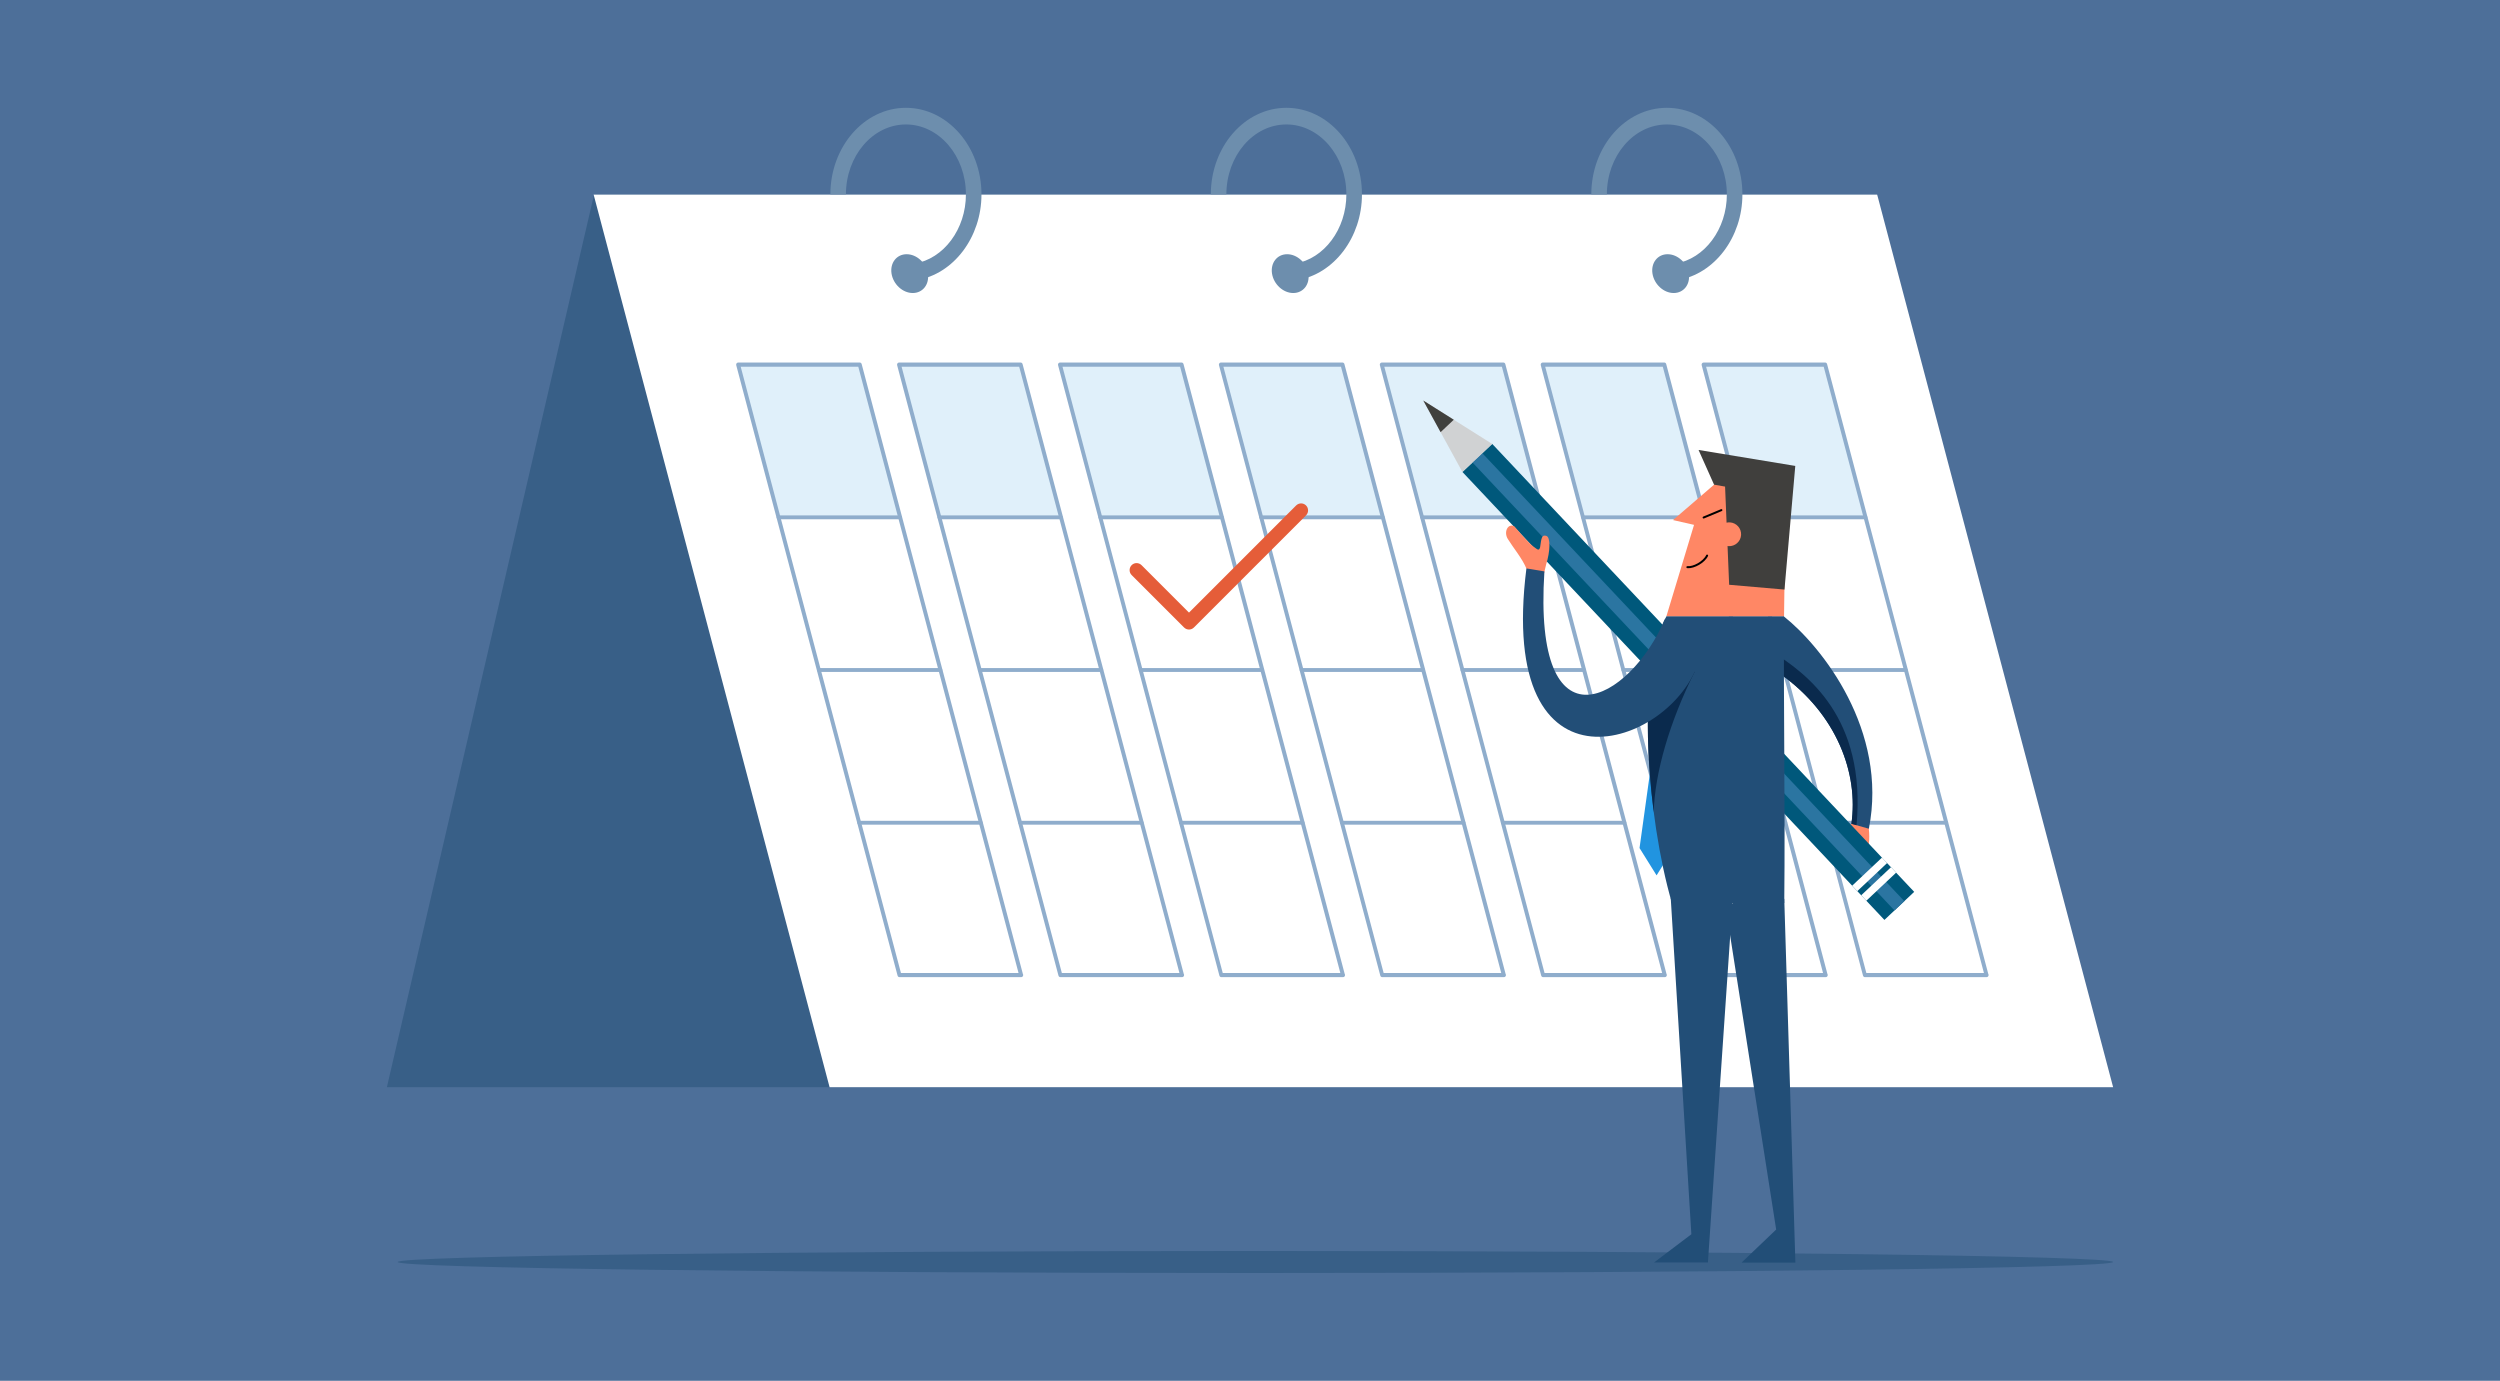 <?xml version="1.0" encoding="UTF-8"?>
<svg xmlns="http://www.w3.org/2000/svg" viewBox="0 0 688 380">
  <defs>
    <style>
      .cls-1 {
        fill: #e0f0fa;
      }

      .cls-2 {
        fill: #8fadcc;
      }

      .cls-3 {
        fill: #ff8765;
      }

      .cls-4 {
        fill: #224e77;
      }

      .cls-5 {
        fill: #385f87;
      }

      .cls-6 {
        fill: #403f3d;
      }

      .cls-7 {
        fill: #40403d;
      }

      .cls-8 {
        fill: #fff;
      }

      .cls-9 {
        fill: #4d6f99;
      }

      .cls-10 {
        fill: #d0d2d3;
      }

      .cls-11 {
        fill: #0a2a4d;
      }

      .cls-12 {
        fill: #2194e0;
      }

      .cls-13 {
        fill: #e55d39;
      }

      .cls-14 {
        fill: #00587b;
      }

      .cls-15 {
        fill: #2b75a1;
      }

      .cls-16 {
        fill: #6d8ead;
      }
    </style>
  </defs>
  <g id="Backgrounds">
    <rect class="cls-9" width="688" height="380"/>
  </g>
  <g id="Layer_1" data-name="Layer 1">
    <g>
      <polygon class="cls-5" points="459.7 299.19 106.47 299.19 163.48 53.56 516.72 53.56 459.7 299.19"/>
      <polygon class="cls-8" points="581.53 299.19 228.3 299.19 163.37 53.56 516.6 53.56 581.53 299.19"/>
      <g>
        <polygon class="cls-1" points="214.21 142.28 247.66 142.28 236.58 100.35 203.13 100.35 214.21 142.28"/>
        <path class="cls-2" d="M281.03,268.91h-33.5c-.24,0-.45-.17-.52-.42l-44.4-167.99c-.05-.17-.01-.36.09-.5.1-.14.26-.23.43-.23h33.48c.24,0,.45.17.52.42l44.36,167.83c.06.09.09.2.09.32,0,.32-.24.57-.54.57ZM247.94,267.77h32.36l-44.1-166.85h-32.36l44.1,166.85Z"/>
        <path class="cls-2" d="M247.71,142.9h-33.48c-.28,0-.5-.24-.5-.53s.22-.53.5-.53h33.48c.28,0,.5.24.5.53s-.22.53-.5.53Z"/>
        <path class="cls-2" d="M258.82,184.92h-33.48c-.28,0-.5-.24-.5-.53s.22-.53.5-.53h33.48c.28,0,.5.24.5.53s-.22.53-.5.53Z"/>
        <path class="cls-2" d="M269.92,226.94h-33.48c-.28,0-.5-.24-.5-.53s.22-.53.5-.53h33.48c.28,0,.5.24.5.53s-.22.53-.5.53Z"/>
      </g>
      <g>
        <polygon class="cls-1" points="258.49 142.28 291.94 142.28 280.86 100.35 247.41 100.35 258.49 142.28"/>
        <path class="cls-2" d="M325.31,268.91h-33.5c-.24,0-.45-.17-.52-.42l-44.4-167.99c-.05-.17-.01-.36.09-.5.1-.14.26-.23.43-.23h33.48c.24,0,.45.17.52.42l44.36,167.83c.06.09.09.2.09.32,0,.32-.24.57-.54.57ZM292.22,267.77h32.36l-44.1-166.85h-32.36l44.1,166.85Z"/>
        <path class="cls-2" d="M291.99,142.9h-33.48c-.28,0-.5-.24-.5-.53s.22-.53.5-.53h33.48c.28,0,.5.24.5.53s-.22.53-.5.53Z"/>
        <path class="cls-2" d="M303.1,184.92h-33.48c-.28,0-.5-.24-.5-.53s.22-.53.5-.53h33.48c.28,0,.5.24.5.53s-.22.53-.5.53Z"/>
        <path class="cls-2" d="M314.2,226.94h-33.48c-.28,0-.5-.24-.5-.53s.22-.53.5-.53h33.48c.28,0,.5.24.5.53s-.22.53-.5.53Z"/>
      </g>
      <g>
        <polygon class="cls-1" points="347.05 142.28 380.51 142.28 369.42 100.35 335.97 100.35 347.05 142.28"/>
        <path class="cls-2" d="M413.88,268.91h-33.5c-.24,0-.45-.17-.52-.42l-44.4-167.99c-.05-.17-.01-.36.09-.5.1-.14.26-.23.43-.23h33.48c.24,0,.45.17.52.42l44.36,167.83c.06.09.09.2.09.32,0,.32-.24.57-.54.57ZM380.78,267.77h32.36l-44.1-166.85h-32.36l44.1,166.85Z"/>
        <path class="cls-2" d="M380.55,142.9h-33.48c-.28,0-.5-.24-.5-.53s.22-.53.5-.53h33.48c.28,0,.5.24.5.53s-.22.53-.5.53Z"/>
        <path class="cls-2" d="M391.66,184.92h-33.48c-.28,0-.5-.24-.5-.53s.22-.53.5-.53h33.48c.28,0,.5.24.5.53s-.22.53-.5.53Z"/>
        <path class="cls-2" d="M402.77,226.94h-33.48c-.28,0-.5-.24-.5-.53s.22-.53.5-.53h33.48c.28,0,.5.24.5.53s-.22.53-.5.53Z"/>
      </g>
      <g>
        <polygon class="cls-1" points="391.34 142.28 424.79 142.28 413.7 100.35 380.25 100.35 391.34 142.28"/>
        <path class="cls-2" d="M458.16,268.91h-33.5c-.24,0-.45-.17-.52-.42l-44.4-167.99c-.05-.17-.01-.36.09-.5.1-.14.26-.23.43-.23h33.48c.24,0,.45.17.52.42l44.36,167.83c.06.09.09.2.09.32,0,.32-.24.57-.54.57ZM425.06,267.77h32.36l-44.1-166.85h-32.36l44.1,166.85Z"/>
        <path class="cls-2" d="M424.83,142.9h-33.48c-.28,0-.5-.24-.5-.53s.22-.53.5-.53h33.48c.28,0,.5.24.5.53s-.22.53-.5.53Z"/>
        <path class="cls-2" d="M435.94,184.92h-33.48c-.28,0-.5-.24-.5-.53s.22-.53.5-.53h33.48c.28,0,.5.24.5.53s-.22.53-.5.53Z"/>
        <path class="cls-2" d="M447.05,226.94h-33.48c-.28,0-.5-.24-.5-.53s.22-.53.5-.53h33.48c.28,0,.5.24.5.53s-.22.53-.5.53Z"/>
      </g>
      <g>
        <polygon class="cls-1" points="435.62 142.28 469.07 142.28 457.98 100.35 424.53 100.35 435.62 142.28"/>
        <path class="cls-2" d="M502.44,268.91h-33.5c-.24,0-.45-.17-.52-.42l-44.4-167.99c-.05-.17-.01-.36.09-.5.1-.14.26-.23.43-.23h33.48c.24,0,.45.17.52.42l44.36,167.83c.06.09.09.2.09.32,0,.32-.24.57-.54.57ZM469.34,267.77h32.36l-44.1-166.85h-32.36l44.1,166.85Z"/>
        <path class="cls-2" d="M469.12,142.9h-33.48c-.28,0-.5-.24-.5-.53s.22-.53.5-.53h33.48c.28,0,.5.24.5.53s-.22.53-.5.53Z"/>
        <path class="cls-2" d="M480.22,184.92h-33.48c-.28,0-.5-.24-.5-.53s.22-.53.5-.53h33.48c.28,0,.5.24.5.53s-.22.53-.5.53Z"/>
        <path class="cls-2" d="M491.33,226.94h-33.48c-.28,0-.5-.24-.5-.53s.22-.53.5-.53h33.48c.28,0,.5.24.5.53s-.22.53-.5.53Z"/>
      </g>
      <g>
        <polygon class="cls-1" points="479.9 142.28 513.35 142.28 502.27 100.35 468.81 100.35 479.9 142.28"/>
        <path class="cls-2" d="M546.72,268.91h-33.5c-.24,0-.45-.17-.52-.42l-44.4-167.99c-.05-.17-.01-.36.09-.5.1-.14.26-.23.43-.23h33.47c.24,0,.45.17.52.42l44.36,167.83c.06.09.09.2.09.32,0,.32-.24.57-.54.57ZM513.62,267.77h32.36l-44.1-166.85h-32.36l44.1,166.85Z"/>
        <path class="cls-2" d="M513.4,142.9h-33.48c-.28,0-.5-.24-.5-.53s.22-.53.5-.53h33.48c.28,0,.5.24.5.53s-.22.53-.5.53Z"/>
        <path class="cls-2" d="M524.5,184.92h-33.48c-.28,0-.5-.24-.5-.53s.22-.53.5-.53h33.48c.28,0,.5.24.5.53s-.22.53-.5.53Z"/>
        <path class="cls-2" d="M535.61,226.94h-33.48c-.28,0-.5-.24-.5-.53s.22-.53.5-.53h33.48c.28,0,.5.24.5.53s-.22.53-.5.53Z"/>
      </g>
      <g>
        <path class="cls-16" d="M252.27,77.09l-.65-4.53c8.1-1.32,14.2-9.52,14.2-19.06,0-10.62-7.41-19.25-16.51-19.25s-16.51,8.64-16.51,19.25h-4.28c0-13.14,9.33-23.83,20.79-23.83s20.79,10.69,20.79,23.83c0,11.79-7.67,21.93-17.83,23.59Z"/>
        <path class="cls-16" d="M245.35,75.3c-.46-2.95,1.4-5.34,4.16-5.34s5.37,2.39,5.84,5.34c.46,2.95-1.4,5.34-4.16,5.34s-5.37-2.39-5.84-5.34Z"/>
      </g>
      <g>
        <path class="cls-16" d="M356.97,77.09l-.65-4.53c8.1-1.32,14.2-9.52,14.2-19.06,0-10.62-7.41-19.25-16.51-19.25s-16.51,8.64-16.51,19.25h-4.28c0-13.14,9.33-23.83,20.8-23.83s20.79,10.69,20.79,23.83c0,11.79-7.67,21.93-17.83,23.59Z"/>
        <path class="cls-16" d="M350.06,75.3c-.46-2.95,1.4-5.34,4.16-5.34s5.37,2.39,5.84,5.34c.46,2.95-1.4,5.34-4.16,5.34s-5.37-2.39-5.84-5.34Z"/>
      </g>
      <g>
        <path class="cls-16" d="M461.68,77.09l-.65-4.53c8.09-1.32,14.2-9.52,14.2-19.06,0-10.62-7.41-19.25-16.51-19.25s-16.51,8.64-16.51,19.25h-4.28c0-13.14,9.33-23.83,20.79-23.83s20.79,10.69,20.79,23.83c0,11.79-7.67,21.93-17.83,23.59Z"/>
        <path class="cls-16" d="M454.76,75.3c-.46-2.95,1.4-5.34,4.16-5.34s5.37,2.39,5.84,5.34c.46,2.95-1.4,5.34-4.16,5.34s-5.37-2.39-5.84-5.34Z"/>
      </g>
      <path class="cls-5" d="M581.53,347.3c0,1.67-105.68,3.03-236.05,3.03s-236.05-1.36-236.05-3.03,105.68-3.03,236.05-3.03,236.05,1.36,236.05,3.03Z"/>
      <g>
        <g>
          <path class="cls-3" d="M510.38,224.93l-.87,1.81c-1.83,1.68-5.03,3.91-4.25,4.99.64.88,1.58.28,2.45-.67,1.38-1.21.88,1.03-.17,2.66-1.06,1.63-.62,2.4,1.01,3.72,1.99,1.62,3.81,2.07,4.9-1.43.89-3.01,1.16-5.06.85-7.92l-.75-2.18-3.16-.98Z"/>
          <path class="cls-4" d="M490.89,169.62c10.56,8.34,28.76,31.49,23.42,58.45l-4.8-1.36c1.99-13.7-3.91-30.18-19.59-41.25-3.32-2.34-2.59-11.41.98-15.84Z"/>
        </g>
        <path class="cls-11" d="M489.91,185.45c15.68,11.07,21.58,27.55,19.59,41.25l1.42.4c2.74-29.76-13.84-41.82-23.14-47.68,0,2.67.67,5,2.13,6.03Z"/>
        <g>
          <rect class="cls-14" x="459" y="103" width="11.26" height="169.38" transform="translate(-2.28 369.63) rotate(-43.29)"/>
          <rect class="cls-15" x="462.79" y="102.98" width="3.72" height="169.38" transform="translate(-2.26 369.63) rotate(-43.29)"/>
          <polygon class="cls-10" points="410.66 122.18 391.68 110.22 402.46 129.9 410.66 122.18"/>
          <polygon class="cls-7" points="400.08 115.51 396.45 118.93 391.68 110.22 400.08 115.51"/>
          <g>
            <rect class="cls-8" x="511.38" y="242.28" width="11.28" height="2.06" transform="translate(-26.16 420.68) rotate(-43.29)"/>
            <rect class="cls-8" x="508.9" y="239.64" width="11.28" height="2.06" transform="translate(-25.03 418.26) rotate(-43.29)"/>
          </g>
        </g>
        <polygon class="cls-12" points="460.7 176 460.66 233.27 455.89 240.9 451.2 233.38 459.18 175.87 458.52 170.99 463.14 170.99 460.7 176"/>
        <path class="cls-4" d="M458.62,169.58c-8.42,14.66-5.46,55.1,1.5,78.95h30.91c.28-27.87-.24-54.76-.06-78.95h-32.34Z"/>
        <g>
          <polygon class="cls-3" points="471.72 133.38 460.41 143.12 466.2 144.44 458.6 169.57 490.97 169.57 491.52 129.04 474.55 126.33 471.72 133.38"/>
          <polygon class="cls-4" points="491.03 247.4 494.09 347.47 479.27 347.47 488.8 338.37 474.98 250.08 485.57 241.48 491.03 247.4"/>
          <polygon class="cls-4" points="476.77 248.47 470.02 347.43 455.19 347.43 465.46 339.67 459.78 247.03 471.09 241.48 476.77 248.47"/>
          <path d="M464.51,156.37c1.74.1,4.63-1.44,5.54-3.36.06-.14,0-.3-.13-.37-.13-.06-.3,0-.37.13-.82,1.74-3.66,3.24-5.15,3.03-.15,0-.29.09-.31.24-.02.15.09.29.24.31.06,0,.12.01.19.02Z"/>
          <path class="cls-6" d="M494.06,128.22l-2.97,34.03-15.23-1.32-.44-10.66c.09.01.18.02.27.03,1.8.1,3.35-1.27,3.46-3.08.1-1.8-1.27-3.35-3.08-3.46-.32-.02-.62.01-.92.08l-.41-9.93-3.03-.53-4.27-9.55,26.61,4.39Z"/>
          <path d="M468.82,142.7s.08,0,.12-.02l4.89-2.04c.14-.06.21-.22.15-.36-.06-.14-.22-.21-.36-.15l-4.89,2.04c-.14.06-.21.22-.15.36.04.1.14.16.24.17Z"/>
        </g>
        <path class="cls-11" d="M455.11,223.51c.25-10.75,4.42-25,11.29-38.68l-12.03-.44c-1.49,11.2-1.01,25.54.74,39.12Z"/>
        <g>
          <path class="cls-3" d="M424.94,157.69l.55-2.33c1.15-3.61,1.27-7.52.05-7.89s-1.35.49-1.71,3.18c-.37,1.1-.72.53-1.94-.32-1.22-.86-5.08-5.41-5.08-5.41-1.71-1.1-3.09,1.37-1.88,3.37,1.38,2.28,4.05,5.45,5.17,8.25l2.38,1.45,2.45-.3Z"/>
          <path class="cls-4" d="M467.52,181.96c-7.47,23.79-55.7,39.94-47.45-25.53l4.95.82c-3.24,50.43,23.54,35.74,33.2,13.09,5.68-1.35,11.31,5.19,9.31,11.61Z"/>
        </g>
      </g>
      <g>
        <polygon class="cls-1" points="302.77 142.28 336.22 142.28 325.14 100.35 291.69 100.35 302.77 142.28"/>
        <path class="cls-2" d="M369.6,268.91h-33.5c-.24,0-.45-.17-.52-.42l-44.4-167.99c-.05-.17-.01-.36.09-.5.1-.14.26-.23.43-.23h33.48c.24,0,.45.17.52.42l44.36,167.83c.06.09.09.2.09.32,0,.32-.24.57-.54.57ZM336.5,267.77h32.36l-44.1-166.85h-32.36l44.1,166.85Z"/>
        <path class="cls-2" d="M336.27,142.9h-33.48c-.28,0-.5-.24-.5-.53s.22-.53.5-.53h33.48c.28,0,.5.24.5.53s-.22.53-.5.53Z"/>
        <path class="cls-2" d="M347.38,184.92h-33.48c-.28,0-.5-.24-.5-.53s.22-.53.5-.53h33.48c.28,0,.5.24.5.53s-.22.53-.5.53Z"/>
        <path class="cls-2" d="M358.49,226.94h-33.48c-.28,0-.5-.24-.5-.53s.22-.53.5-.53h33.48c.28,0,.5.24.5.53s-.22.53-.5.53Z"/>
      </g>
      <path class="cls-13" d="M327.22,173.25c-.49,0-.99-.19-1.36-.56l-14.43-14.43c-.75-.75-.75-1.97,0-2.73s1.97-.75,2.72,0l13.06,13.06,29.49-29.49c.75-.75,1.97-.75,2.72,0s.75,1.97,0,2.73l-30.86,30.86c-.38.38-.87.56-1.36.56Z"/>
    </g>
  </g>
</svg>